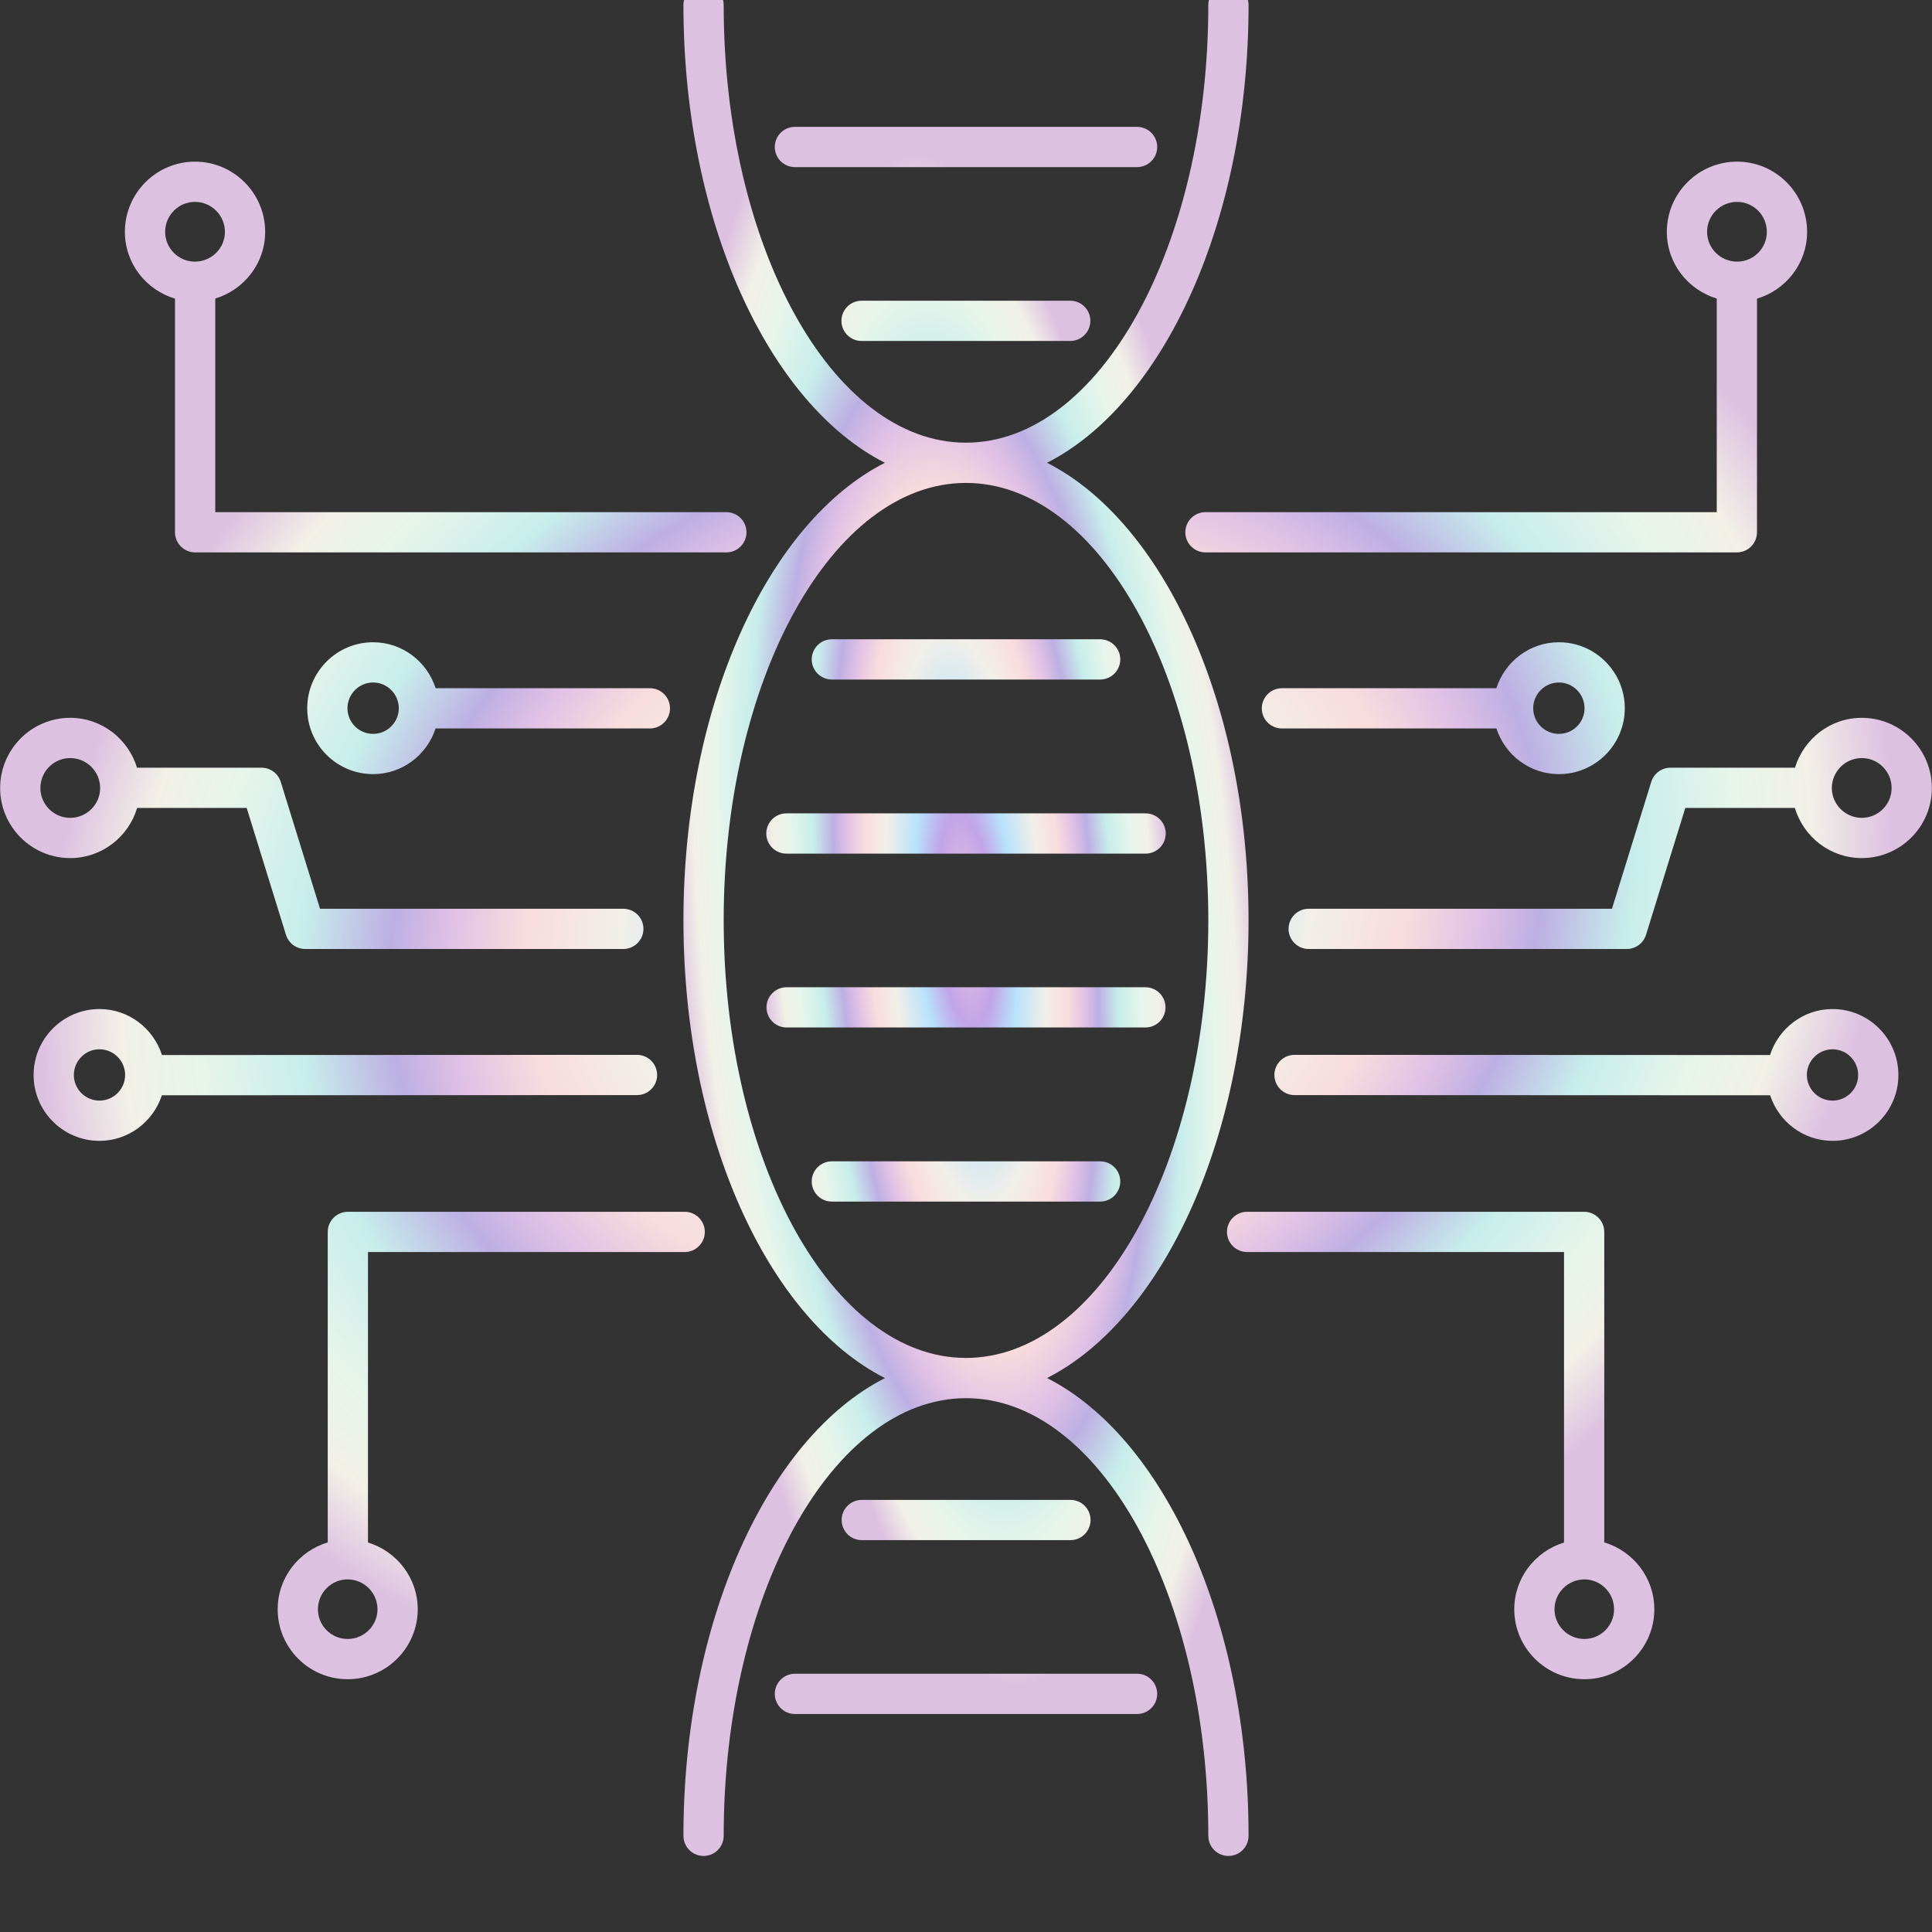 <?xml version="1.0" encoding="UTF-8"?> <svg xmlns="http://www.w3.org/2000/svg" width="512" height="512" viewBox="0 0 512 512" fill="none"><rect x="0" y="0" width="512" height="512" fill="#333333" stroke="none"/> <g clip-path="url(#clip0_73_622)"> <path d="M425.148 408.75V326.471C425.148 325.771 425.01 325.077 424.742 324.43C424.474 323.783 424.082 323.195 423.586 322.7C423.091 322.204 422.503 321.812 421.856 321.544C421.209 321.276 420.516 321.138 419.815 321.138H330.495C327.547 321.138 325.162 323.526 325.162 326.471C325.162 329.416 327.547 331.804 330.495 331.804H414.483V408.785C406.88 411.114 401.297 418.118 401.297 426.475C401.297 436.695 409.634 445.009 419.878 445.009C430.095 445.009 438.412 436.695 438.412 426.475C438.411 418.077 432.789 411.044 425.148 408.75ZM419.877 434.344C415.513 434.344 411.961 430.813 411.961 426.475C411.961 422.132 415.477 418.601 419.809 418.564L419.814 418.565L419.829 418.562C419.845 418.562 419.86 418.557 419.877 418.557C424.215 418.557 427.746 422.109 427.746 426.475C427.746 430.813 424.215 434.344 419.877 434.344ZM485.654 267.409C477.87 267.409 471.337 272.554 469.077 279.596L343.133 279.546C342.427 279.536 341.725 279.667 341.07 279.931C340.414 280.194 339.818 280.586 339.315 281.082C338.812 281.578 338.413 282.169 338.14 282.821C337.867 283.472 337.727 284.172 337.727 284.878C337.727 285.585 337.867 286.284 338.14 286.936C338.413 287.588 338.812 288.179 339.315 288.675C339.818 289.171 340.414 289.563 341.07 289.826C341.725 290.09 342.427 290.221 343.133 290.211L469.101 290.261C471.385 297.243 477.899 302.336 485.654 302.336C495.272 302.336 503.094 294.512 503.094 284.896C503.095 275.254 495.273 267.409 485.654 267.409ZM485.654 291.671C481.914 291.671 478.876 288.661 478.843 284.953C478.843 284.946 478.847 284.94 478.847 284.933C478.847 284.913 478.836 284.896 478.836 284.876C478.848 281.123 481.901 278.075 485.654 278.075C489.388 278.075 492.429 281.134 492.429 284.897C492.43 288.633 489.388 291.671 485.654 291.671ZM493.403 190.23C485.03 190.23 478.014 195.827 475.686 203.449H442.691C441.553 203.449 440.444 203.814 439.528 204.489C438.611 205.165 437.935 206.116 437.598 207.204L427.188 240.829H346.814C343.867 240.829 341.481 243.217 341.481 246.162C341.481 249.107 343.866 251.495 346.814 251.495H431.12C433.458 251.495 435.52 249.972 436.213 247.74L446.623 214.115H475.655C477.951 221.769 484.994 227.4 493.403 227.4C503.636 227.4 511.963 219.073 511.963 208.84C511.963 198.578 503.636 190.23 493.403 190.23ZM493.403 216.734C489.023 216.734 485.461 213.193 485.461 208.839C485.461 204.459 489.023 200.895 493.403 200.895C497.757 200.895 501.298 204.46 501.298 208.839C501.298 213.193 497.757 216.734 493.403 216.734ZM454.956 79.121V135.725H319.46C316.513 135.725 314.127 138.113 314.127 141.058C314.127 144.003 316.512 146.391 319.46 146.391H460.289C460.99 146.391 461.683 146.253 462.33 145.985C462.977 145.717 463.565 145.324 464.06 144.829C464.556 144.334 464.948 143.746 465.216 143.099C465.484 142.452 465.622 141.758 465.622 141.058V79.148C473.273 76.856 478.901 69.833 478.901 61.444C478.901 51.185 470.574 42.837 460.341 42.837C450.077 42.837 441.729 51.185 441.729 61.444C441.729 69.8 447.328 76.801 454.956 79.121ZM460.34 53.502C464.694 53.502 468.235 57.064 468.235 61.444C468.235 65.798 464.694 69.341 460.34 69.341L460.313 69.338C460.304 69.338 460.297 69.333 460.288 69.333L460.28 69.335C455.929 69.301 452.394 65.777 452.394 61.444C452.394 57.064 455.961 53.502 460.34 53.502ZM396.55 182.385H339.722C336.774 182.385 334.389 184.773 334.389 187.718C334.389 190.663 336.774 193.051 339.722 193.051H396.565C398.845 200.047 405.367 205.151 413.133 205.151C422.757 205.151 430.584 197.324 430.584 187.7C430.584 178.053 422.757 170.205 413.133 170.205C405.349 170.204 398.815 175.346 396.55 182.385ZM419.919 187.699C419.919 191.441 416.873 194.484 413.134 194.484C409.395 194.484 406.359 191.477 406.317 187.772C406.317 187.752 406.328 187.737 406.328 187.717C406.328 187.691 406.313 187.669 406.313 187.643C406.345 183.905 409.389 180.869 413.134 180.869C416.873 180.87 419.919 183.934 419.919 187.699ZM168.815 290.211C170.229 290.211 171.586 289.649 172.586 288.649C173.586 287.649 174.148 286.293 174.148 284.878C174.148 283.464 173.586 282.108 172.586 281.108C171.586 280.108 170.229 279.546 168.815 279.546L42.923 279.596C40.663 272.554 34.13 267.409 26.346 267.409C16.728 267.409 8.906 275.254 8.906 284.896C8.906 294.512 16.728 302.336 26.346 302.336C34.101 302.336 40.615 297.243 42.899 290.261L168.815 290.211ZM26.346 291.671C24.55 291.669 22.828 290.954 21.558 289.684C20.288 288.414 19.573 286.692 19.571 284.896C19.571 281.134 22.612 278.074 26.346 278.074C30.099 278.074 33.152 281.123 33.164 284.875C33.164 284.895 33.153 284.912 33.153 284.932C33.153 284.939 33.157 284.945 33.157 284.952C33.123 288.661 30.085 291.671 26.346 291.671ZM115.45 182.385C113.185 175.346 106.651 170.204 98.866 170.204C89.242 170.204 81.415 178.052 81.415 187.699C81.415 197.323 89.242 205.15 98.866 205.15C106.632 205.15 113.154 200.046 115.434 193.05H172.225C175.172 193.05 177.558 190.662 177.558 187.717C177.558 184.772 175.173 182.384 172.225 182.384H115.45V182.385ZM98.866 194.485C95.127 194.485 92.081 191.441 92.081 187.7C92.081 183.935 95.127 180.87 98.866 180.87C102.612 180.87 105.656 183.906 105.687 187.644C105.687 187.67 105.672 187.692 105.672 187.718C105.672 187.738 105.683 187.753 105.683 187.773C105.641 191.478 102.605 194.485 98.866 194.485ZM97.518 408.785V331.804H181.449C184.396 331.804 186.782 329.416 186.782 326.471C186.782 323.526 184.397 321.138 181.449 321.138H92.185C91.485 321.138 90.791 321.276 90.144 321.544C89.497 321.812 88.909 322.204 88.414 322.7C87.919 323.195 87.526 323.783 87.258 324.43C86.99 325.077 86.852 325.771 86.852 326.471V408.75C79.211 411.044 73.588 418.077 73.588 426.475C73.588 436.695 81.905 445.009 92.122 445.009C102.365 445.009 110.703 436.695 110.703 426.475C110.703 418.118 105.12 411.114 97.518 408.785ZM92.123 434.344C87.785 434.344 84.254 430.813 84.254 426.475C84.254 422.108 87.785 418.557 92.123 418.557C92.139 418.557 92.155 418.562 92.171 418.562C92.176 418.562 92.18 418.565 92.186 418.565L92.191 418.564C96.523 418.601 100.039 422.132 100.039 426.475C100.038 430.813 96.486 434.344 92.123 434.344ZM36.344 214.115H65.376L75.786 247.74C76.123 248.827 76.799 249.778 77.716 250.454C78.632 251.13 79.741 251.494 80.879 251.495H165.185C168.132 251.495 170.518 249.107 170.518 246.162C170.518 243.217 168.133 240.829 165.185 240.829H84.811L74.401 207.204C74.064 206.117 73.388 205.165 72.471 204.49C71.555 203.814 70.447 203.449 69.308 203.449H36.313C33.985 195.826 26.969 190.23 18.596 190.23C8.363 190.23 0.036 198.578 0.036 208.839C0.036 219.072 8.363 227.399 18.596 227.399C27.006 227.399 34.049 221.768 36.344 214.115ZM10.702 208.84C10.702 204.46 14.243 200.896 18.597 200.896C22.977 200.896 26.539 204.461 26.539 208.84C26.539 213.194 22.977 216.735 18.597 216.735C14.243 216.734 10.702 213.193 10.702 208.84ZM46.379 79.148V141.058C46.379 141.758 46.517 142.452 46.785 143.099C47.053 143.746 47.446 144.334 47.941 144.829C48.436 145.324 49.024 145.717 49.671 145.985C50.318 146.253 51.012 146.391 51.712 146.391H192.489C195.436 146.391 197.822 144.003 197.822 141.058C197.822 138.113 195.437 135.725 192.489 135.725H57.044V79.121C64.671 76.801 70.271 69.8 70.271 61.445C70.271 51.186 61.923 42.838 51.659 42.838C41.426 42.838 33.099 51.186 33.099 61.445C33.1 69.832 38.728 76.856 46.379 79.148ZM51.66 53.502C56.04 53.502 59.607 57.064 59.607 61.444C59.607 65.777 56.072 69.301 51.721 69.335L51.713 69.333C51.704 69.333 51.697 69.338 51.688 69.338L51.661 69.341C47.307 69.341 43.766 65.797 43.766 61.444C43.765 57.064 47.306 53.502 51.66 53.502Z" fill="url(#paint0_angular_73_622)"></path> <path d="M277.472 365.193C308.328 349.534 330.88 301.091 330.88 243.887C330.88 186.71 308.323 138.29 277.461 122.645C308.323 106.992 330.88 58.545 330.88 1.333C330.88 -1.612 328.495 -4 325.547 -4C322.599 -4 320.214 -1.612 320.214 1.333C320.214 65.285 291.4 117.314 255.978 117.314C220.582 117.314 191.784 65.285 191.784 1.333C191.784 0.633 191.646 -0.061 191.378 -0.708C191.111 -1.355 190.718 -1.943 190.222 -2.438C189.727 -2.934 189.139 -3.326 188.492 -3.594C187.845 -3.862 187.152 -4 186.451 -4C185.751 -4 185.057 -3.862 184.41 -3.594C183.763 -3.326 183.175 -2.934 182.68 -2.438C182.185 -1.943 181.792 -1.355 181.524 -0.708C181.256 -0.061 181.118 0.633 181.118 1.333C181.118 58.544 203.665 106.992 234.508 122.645C203.664 138.29 181.118 186.71 181.118 243.887C181.118 301.109 203.673 349.563 234.526 365.207C203.67 380.866 181.118 429.309 181.118 486.513C181.118 487.213 181.256 487.907 181.524 488.554C181.792 489.201 182.185 489.789 182.68 490.284C183.175 490.78 183.763 491.172 184.41 491.44C185.057 491.708 185.751 491.846 186.451 491.846C187.152 491.846 187.845 491.708 188.492 491.44C189.139 491.172 189.727 490.78 190.222 490.284C190.718 489.789 191.111 489.201 191.378 488.554C191.646 487.907 191.784 487.213 191.784 486.513C191.784 422.561 220.598 370.532 256.02 370.532C291.416 370.532 320.214 422.561 320.214 486.513C320.214 487.213 320.352 487.907 320.62 488.554C320.888 489.201 321.281 489.789 321.776 490.284C322.271 490.78 322.859 491.172 323.506 491.44C324.153 491.708 324.847 491.846 325.547 491.846C326.248 491.846 326.941 491.708 327.588 491.44C328.235 491.172 328.823 490.78 329.318 490.284C329.814 489.789 330.207 489.201 330.474 488.554C330.742 487.907 330.88 487.213 330.88 486.513C330.88 429.291 308.325 380.837 277.472 365.193ZM191.785 243.887C191.785 179.974 220.583 127.979 255.979 127.979C291.401 127.979 320.215 179.974 320.215 243.887C320.215 307.839 291.401 359.868 255.979 359.868C220.583 359.867 191.785 307.838 191.785 243.887Z" fill="url(#paint1_angular_73_622)"></path> <path d="M220.448 180.081H291.552C294.499 180.081 296.885 177.693 296.885 174.748C296.885 171.803 294.5 169.415 291.552 169.415H220.448C217.501 169.415 215.115 171.803 215.115 174.748C215.115 177.693 217.5 180.081 220.448 180.081ZM208.403 226.217H303.598C306.546 226.217 308.931 223.829 308.931 220.884C308.931 217.939 306.546 215.551 303.598 215.551H208.403C207.703 215.551 207.009 215.689 206.362 215.957C205.715 216.225 205.127 216.617 204.632 217.113C204.137 217.608 203.744 218.196 203.476 218.843C203.208 219.49 203.07 220.184 203.07 220.884C203.07 221.584 203.208 222.278 203.475 222.925C203.743 223.572 204.136 224.16 204.631 224.656C205.127 225.151 205.715 225.544 206.362 225.812C207.009 226.08 207.703 226.217 208.403 226.217ZM210.663 44.285H301.337C304.285 44.285 306.67 41.897 306.67 38.952C306.67 36.007 304.285 33.619 301.337 33.619H210.663C207.716 33.619 205.33 36.007 205.33 38.952C205.33 41.897 207.715 44.285 210.663 44.285ZM228.322 79.694C225.375 79.694 222.989 82.082 222.989 85.027C222.989 87.972 225.374 90.36 228.322 90.36H283.621C286.568 90.36 288.954 87.972 288.954 85.027C288.954 82.082 286.569 79.694 283.621 79.694H228.322ZM283.678 408.152C286.625 408.152 289.011 405.764 289.011 402.819C289.011 399.874 286.626 397.486 283.678 397.486H228.379C225.432 397.486 223.046 399.874 223.046 402.819C223.046 405.764 225.431 408.152 228.379 408.152H283.678ZM301.337 443.561H210.663C207.716 443.561 205.33 445.949 205.33 448.894C205.33 451.839 207.715 454.227 210.663 454.227H301.337C304.285 454.227 306.67 451.839 306.67 448.894C306.67 445.949 304.285 443.561 301.337 443.561ZM308.873 266.961C308.873 266.261 308.736 265.567 308.468 264.92C308.2 264.273 307.807 263.685 307.312 263.19C306.816 262.694 306.228 262.302 305.581 262.034C304.934 261.766 304.241 261.628 303.54 261.628H208.46C205.513 261.628 203.127 264.016 203.127 266.961C203.127 269.906 205.512 272.294 208.46 272.294H303.54C304.241 272.294 304.934 272.156 305.581 271.888C306.228 271.62 306.816 271.227 307.312 270.732C307.807 270.237 308.2 269.649 308.468 269.002C308.736 268.355 308.873 267.661 308.873 266.961ZM296.885 313.098C296.885 312.398 296.748 311.704 296.48 311.057C296.212 310.41 295.819 309.822 295.324 309.327C294.828 308.831 294.24 308.439 293.593 308.171C292.946 307.903 292.253 307.765 291.552 307.765H220.448C217.501 307.765 215.115 310.153 215.115 313.098C215.115 316.043 217.5 318.431 220.448 318.431H291.552C292.253 318.431 292.946 318.293 293.593 318.025C294.24 317.757 294.828 317.364 295.324 316.869C295.819 316.374 296.212 315.786 296.48 315.139C296.748 314.492 296.885 313.798 296.885 313.098Z" fill="url(#paint2_angular_73_622)"></path> </g> <defs> <radialGradient id="paint0_angular_73_622" cx="0" cy="0" r="1" gradientUnits="userSpaceOnUse" gradientTransform="translate(256 243.923) rotate(-108.833) scale(205.221 250.806)"> <stop stop-color="#F1C6DD"></stop> <stop offset="0.139" stop-color="#C1A4E8"></stop> <stop offset="0.239" stop-color="#B8E2FB"></stop> <stop offset="0.375" stop-color="#F2EFE8"></stop> <stop offset="0.478" stop-color="#F9DCDD"></stop> <stop offset="0.558" stop-color="#E1C1E5"></stop> <stop offset="0.624" stop-color="#BDAFE3"></stop> <stop offset="0.72" stop-color="#C7EDEB"></stop> <stop offset="0.83" stop-color="#E7F5EB"></stop> <stop offset="0.913" stop-color="#F2F0E7"></stop> <stop offset="1" stop-color="#DDC1E1"></stop> </radialGradient> <radialGradient id="paint1_angular_73_622" cx="0" cy="0" r="1" gradientUnits="userSpaceOnUse" gradientTransform="translate(255.999 243.923) rotate(-94.627) scale(240.258 77.27)"> <stop stop-color="#F1C6DD"></stop> <stop offset="0.139" stop-color="#C1A4E8"></stop> <stop offset="0.239" stop-color="#B8E2FB"></stop> <stop offset="0.375" stop-color="#F2EFE8"></stop> <stop offset="0.478" stop-color="#F9DCDD"></stop> <stop offset="0.558" stop-color="#E1C1E5"></stop> <stop offset="0.624" stop-color="#BDAFE3"></stop> <stop offset="0.72" stop-color="#C7EDEB"></stop> <stop offset="0.83" stop-color="#E7F5EB"></stop> <stop offset="0.913" stop-color="#F2F0E7"></stop> <stop offset="1" stop-color="#DDC1E1"></stop> </radialGradient> <radialGradient id="paint2_angular_73_622" cx="0" cy="0" r="1" gradientUnits="userSpaceOnUse" gradientTransform="translate(256.001 243.923) rotate(-93.858) scale(203.599 54.673)"> <stop stop-color="#F1C6DD"></stop> <stop offset="0.139" stop-color="#C1A4E8"></stop> <stop offset="0.239" stop-color="#B8E2FB"></stop> <stop offset="0.375" stop-color="#F2EFE8"></stop> <stop offset="0.478" stop-color="#F9DCDD"></stop> <stop offset="0.558" stop-color="#E1C1E5"></stop> <stop offset="0.624" stop-color="#BDAFE3"></stop> <stop offset="0.72" stop-color="#C7EDEB"></stop> <stop offset="0.83" stop-color="#E7F5EB"></stop> <stop offset="0.913" stop-color="#F2F0E7"></stop> <stop offset="1" stop-color="#DDC1E1"></stop> </radialGradient> <clipPath id="clip0_73_622"> <rect width="512" height="512" fill="white"></rect> </clipPath> </defs> </svg> 